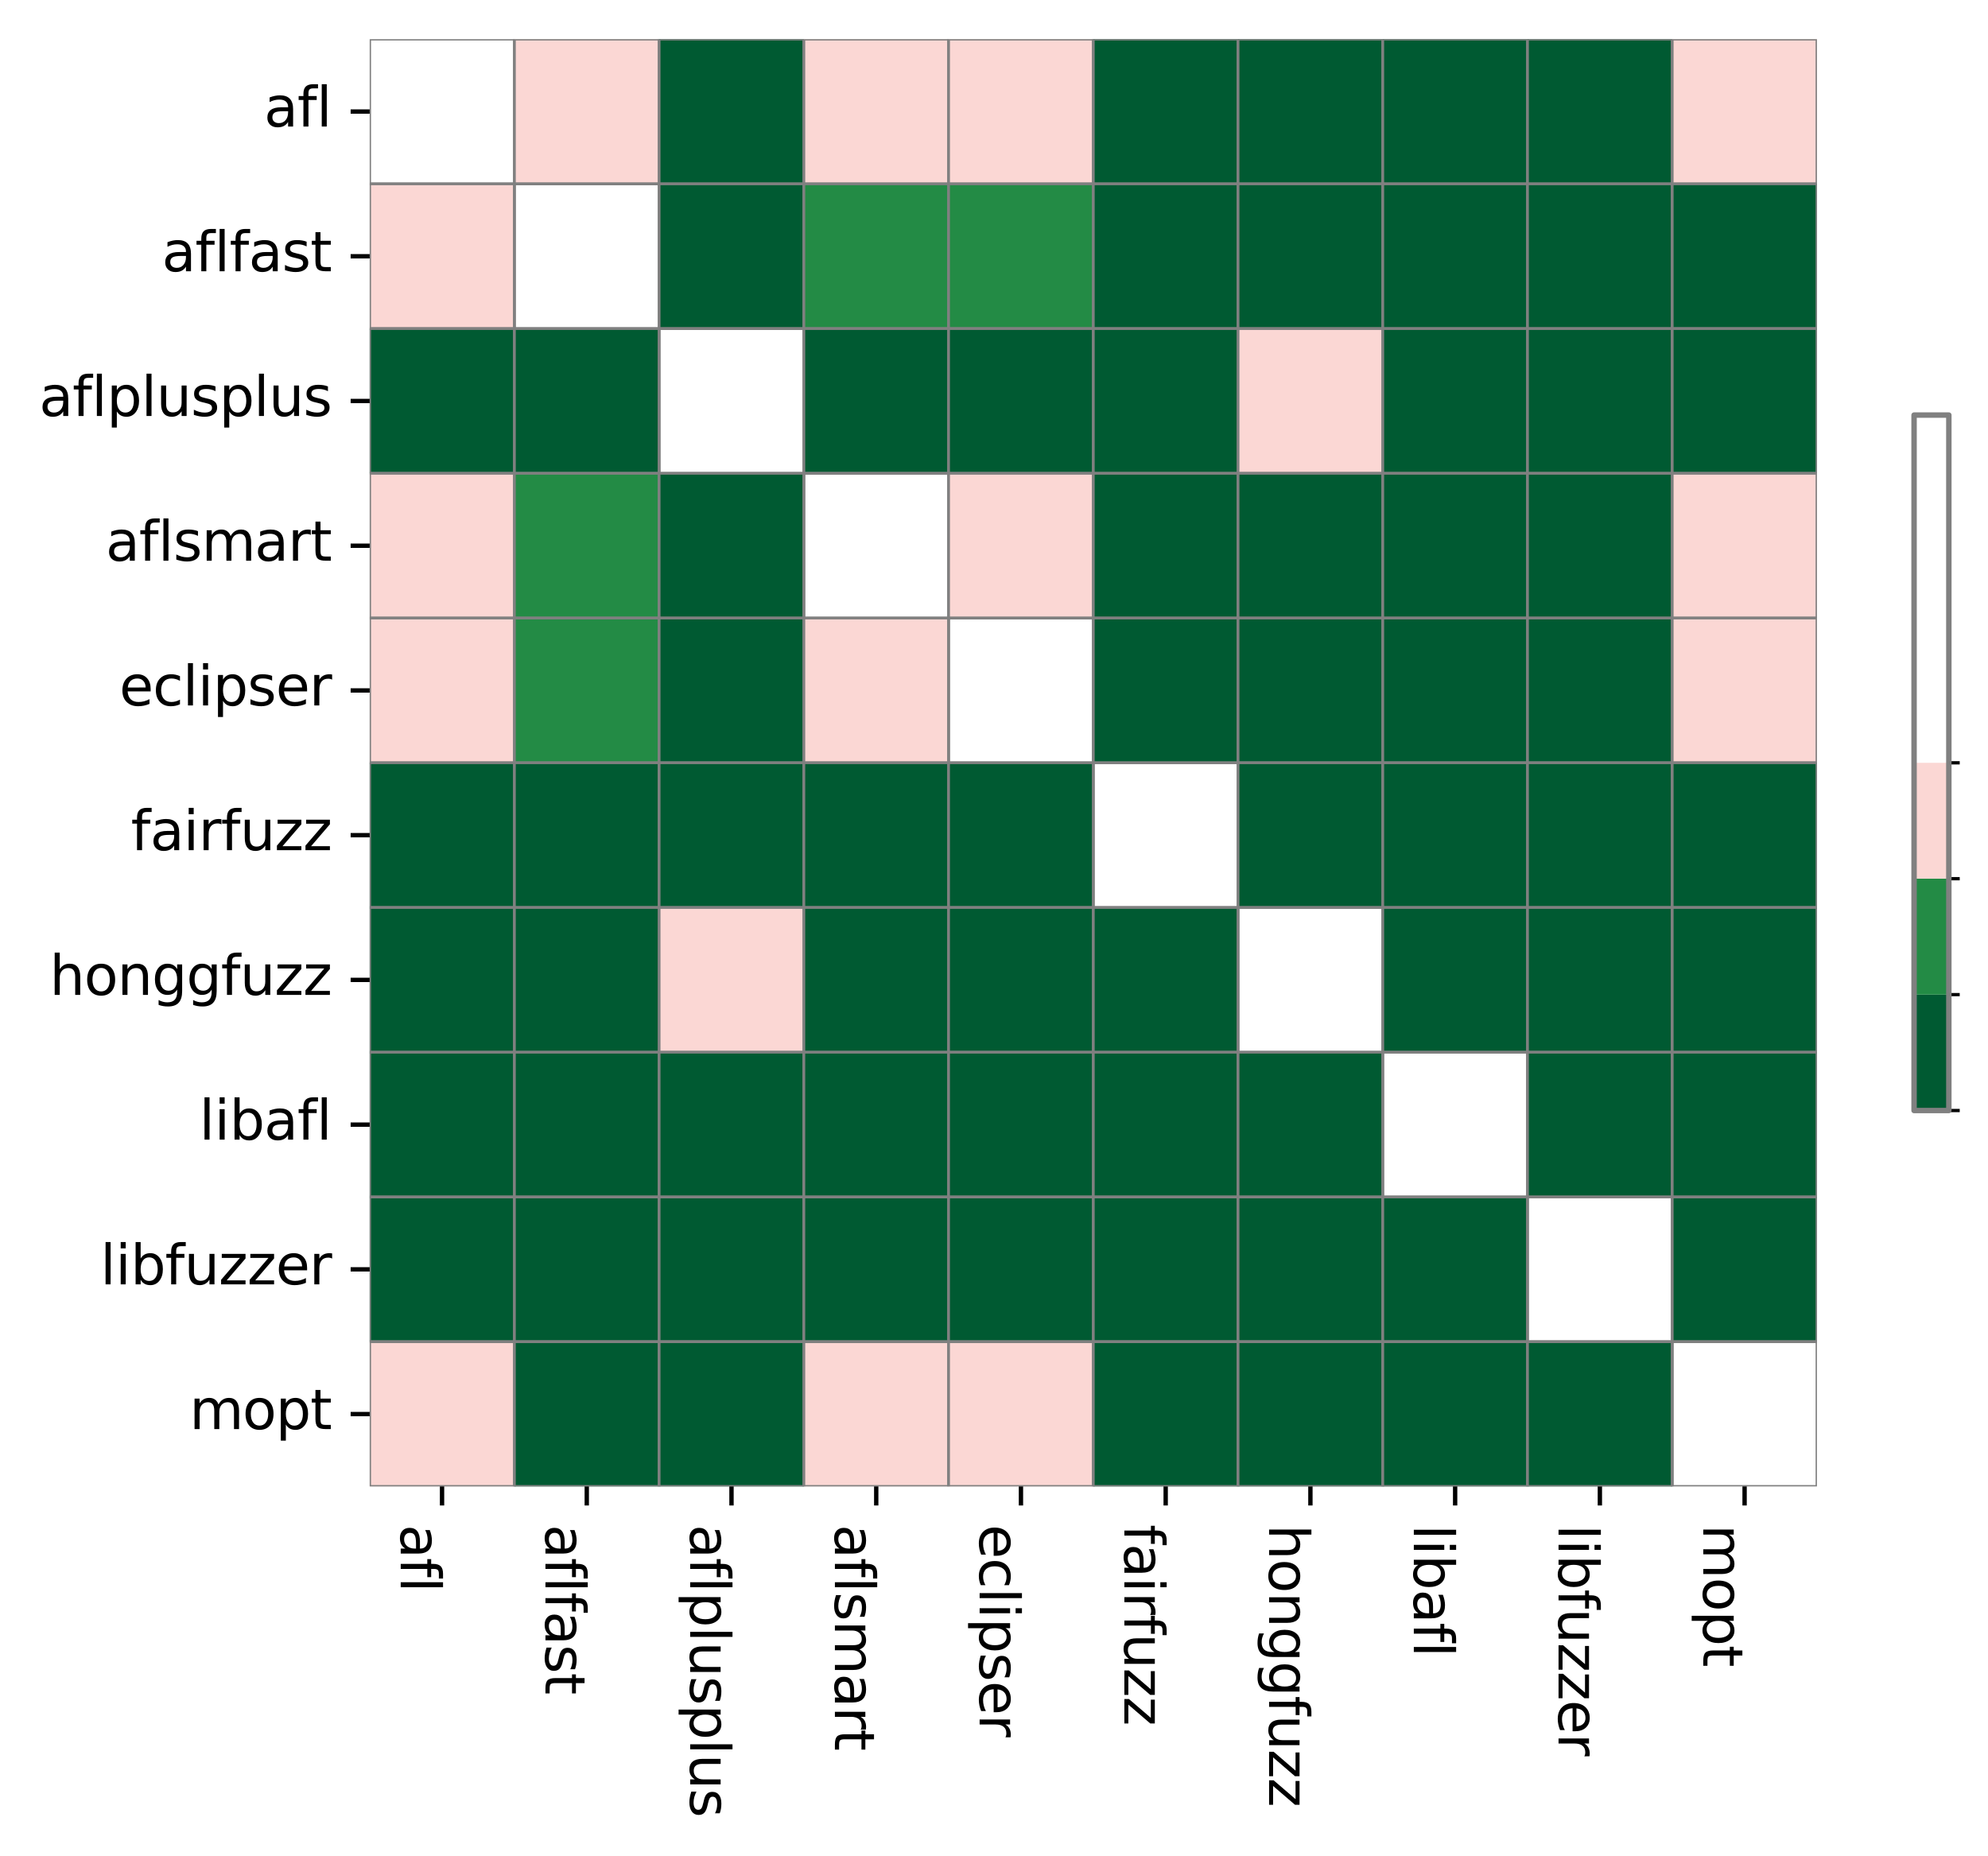 <?xml version="1.0" encoding="utf-8" standalone="no"?>
<!DOCTYPE svg PUBLIC "-//W3C//DTD SVG 1.1//EN"
  "http://www.w3.org/Graphics/SVG/1.1/DTD/svg11.dtd">
<svg xmlns:xlink="http://www.w3.org/1999/xlink" width="365.535pt" height="341.285pt" viewBox="0 0 365.535 341.285" xmlns="http://www.w3.org/2000/svg" version="1.1">
 <defs>
  <style type="text/css">*{stroke-linejoin: round; stroke-linecap: butt}</style>
 </defs>
 <g id="figure_1">
  <g id="patch_1">
   <path d="M 0 341.285 
L 365.535 341.285 
L 365.535 0 
L 0 0 
z
" style="fill: #ffffff"/>
  </g>
  <g id="axes_1">
   <g id="patch_2">
    <path d="M 67.973 273.312 
L 334.085 273.312 
L 334.085 7.2 
L 67.973 7.2 
z
" style="fill: #ffffff"/>
   </g>
   <g id="QuadMesh_1">
    <path d="M 67.973 7.2 
L 94.585 7.2 
L 94.585 33.811 
L 67.973 33.811 
L 67.973 7.2 
" clip-path="url(#pf64eadf00d)" style="fill: none; stroke: #808080; stroke-width: 0.5"/>
    <path d="M 94.585 7.2 
L 121.196 7.2 
L 121.196 33.811 
L 94.585 33.811 
L 94.585 7.2 
" clip-path="url(#pf64eadf00d)" style="fill: #fbd7d4; stroke: #808080; stroke-width: 0.5"/>
    <path d="M 121.196 7.2 
L 147.807 7.2 
L 147.807 33.811 
L 121.196 33.811 
L 121.196 7.2 
" clip-path="url(#pf64eadf00d)" style="fill: #005a32; stroke: #808080; stroke-width: 0.5"/>
    <path d="M 147.807 7.2 
L 174.418 7.2 
L 174.418 33.811 
L 147.807 33.811 
L 147.807 7.2 
" clip-path="url(#pf64eadf00d)" style="fill: #fbd7d4; stroke: #808080; stroke-width: 0.5"/>
    <path d="M 174.418 7.2 
L 201.029 7.2 
L 201.029 33.811 
L 174.418 33.811 
L 174.418 7.2 
" clip-path="url(#pf64eadf00d)" style="fill: #fbd7d4; stroke: #808080; stroke-width: 0.5"/>
    <path d="M 201.029 7.2 
L 227.641 7.2 
L 227.641 33.811 
L 201.029 33.811 
L 201.029 7.2 
" clip-path="url(#pf64eadf00d)" style="fill: #005a32; stroke: #808080; stroke-width: 0.5"/>
    <path d="M 227.641 7.2 
L 254.252 7.2 
L 254.252 33.811 
L 227.641 33.811 
L 227.641 7.2 
" clip-path="url(#pf64eadf00d)" style="fill: #005a32; stroke: #808080; stroke-width: 0.5"/>
    <path d="M 254.252 7.2 
L 280.863 7.2 
L 280.863 33.811 
L 254.252 33.811 
L 254.252 7.2 
" clip-path="url(#pf64eadf00d)" style="fill: #005a32; stroke: #808080; stroke-width: 0.5"/>
    <path d="M 280.863 7.2 
L 307.474 7.2 
L 307.474 33.811 
L 280.863 33.811 
L 280.863 7.2 
" clip-path="url(#pf64eadf00d)" style="fill: #005a32; stroke: #808080; stroke-width: 0.5"/>
    <path d="M 307.474 7.2 
L 334.085 7.2 
L 334.085 33.811 
L 307.474 33.811 
L 307.474 7.2 
" clip-path="url(#pf64eadf00d)" style="fill: #fbd7d4; stroke: #808080; stroke-width: 0.5"/>
    <path d="M 67.973 33.811 
L 94.585 33.811 
L 94.585 60.422 
L 67.973 60.422 
L 67.973 33.811 
" clip-path="url(#pf64eadf00d)" style="fill: #fbd7d4; stroke: #808080; stroke-width: 0.5"/>
    <path d="M 94.585 33.811 
L 121.196 33.811 
L 121.196 60.422 
L 94.585 60.422 
L 94.585 33.811 
" clip-path="url(#pf64eadf00d)" style="fill: none; stroke: #808080; stroke-width: 0.5"/>
    <path d="M 121.196 33.811 
L 147.807 33.811 
L 147.807 60.422 
L 121.196 60.422 
L 121.196 33.811 
" clip-path="url(#pf64eadf00d)" style="fill: #005a32; stroke: #808080; stroke-width: 0.5"/>
    <path d="M 147.807 33.811 
L 174.418 33.811 
L 174.418 60.422 
L 147.807 60.422 
L 147.807 33.811 
" clip-path="url(#pf64eadf00d)" style="fill: #238b45; stroke: #808080; stroke-width: 0.5"/>
    <path d="M 174.418 33.811 
L 201.029 33.811 
L 201.029 60.422 
L 174.418 60.422 
L 174.418 33.811 
" clip-path="url(#pf64eadf00d)" style="fill: #238b45; stroke: #808080; stroke-width: 0.5"/>
    <path d="M 201.029 33.811 
L 227.641 33.811 
L 227.641 60.422 
L 201.029 60.422 
L 201.029 33.811 
" clip-path="url(#pf64eadf00d)" style="fill: #005a32; stroke: #808080; stroke-width: 0.5"/>
    <path d="M 227.641 33.811 
L 254.252 33.811 
L 254.252 60.422 
L 227.641 60.422 
L 227.641 33.811 
" clip-path="url(#pf64eadf00d)" style="fill: #005a32; stroke: #808080; stroke-width: 0.5"/>
    <path d="M 254.252 33.811 
L 280.863 33.811 
L 280.863 60.422 
L 254.252 60.422 
L 254.252 33.811 
" clip-path="url(#pf64eadf00d)" style="fill: #005a32; stroke: #808080; stroke-width: 0.5"/>
    <path d="M 280.863 33.811 
L 307.474 33.811 
L 307.474 60.422 
L 280.863 60.422 
L 280.863 33.811 
" clip-path="url(#pf64eadf00d)" style="fill: #005a32; stroke: #808080; stroke-width: 0.5"/>
    <path d="M 307.474 33.811 
L 334.085 33.811 
L 334.085 60.422 
L 307.474 60.422 
L 307.474 33.811 
" clip-path="url(#pf64eadf00d)" style="fill: #005a32; stroke: #808080; stroke-width: 0.5"/>
    <path d="M 67.973 60.422 
L 94.585 60.422 
L 94.585 87.034 
L 67.973 87.034 
L 67.973 60.422 
" clip-path="url(#pf64eadf00d)" style="fill: #005a32; stroke: #808080; stroke-width: 0.5"/>
    <path d="M 94.585 60.422 
L 121.196 60.422 
L 121.196 87.034 
L 94.585 87.034 
L 94.585 60.422 
" clip-path="url(#pf64eadf00d)" style="fill: #005a32; stroke: #808080; stroke-width: 0.5"/>
    <path d="M 121.196 60.422 
L 147.807 60.422 
L 147.807 87.034 
L 121.196 87.034 
L 121.196 60.422 
" clip-path="url(#pf64eadf00d)" style="fill: none; stroke: #808080; stroke-width: 0.5"/>
    <path d="M 147.807 60.422 
L 174.418 60.422 
L 174.418 87.034 
L 147.807 87.034 
L 147.807 60.422 
" clip-path="url(#pf64eadf00d)" style="fill: #005a32; stroke: #808080; stroke-width: 0.5"/>
    <path d="M 174.418 60.422 
L 201.029 60.422 
L 201.029 87.034 
L 174.418 87.034 
L 174.418 60.422 
" clip-path="url(#pf64eadf00d)" style="fill: #005a32; stroke: #808080; stroke-width: 0.5"/>
    <path d="M 201.029 60.422 
L 227.641 60.422 
L 227.641 87.034 
L 201.029 87.034 
L 201.029 60.422 
" clip-path="url(#pf64eadf00d)" style="fill: #005a32; stroke: #808080; stroke-width: 0.5"/>
    <path d="M 227.641 60.422 
L 254.252 60.422 
L 254.252 87.034 
L 227.641 87.034 
L 227.641 60.422 
" clip-path="url(#pf64eadf00d)" style="fill: #fbd7d4; stroke: #808080; stroke-width: 0.5"/>
    <path d="M 254.252 60.422 
L 280.863 60.422 
L 280.863 87.034 
L 254.252 87.034 
L 254.252 60.422 
" clip-path="url(#pf64eadf00d)" style="fill: #005a32; stroke: #808080; stroke-width: 0.5"/>
    <path d="M 280.863 60.422 
L 307.474 60.422 
L 307.474 87.034 
L 280.863 87.034 
L 280.863 60.422 
" clip-path="url(#pf64eadf00d)" style="fill: #005a32; stroke: #808080; stroke-width: 0.5"/>
    <path d="M 307.474 60.422 
L 334.085 60.422 
L 334.085 87.034 
L 307.474 87.034 
L 307.474 60.422 
" clip-path="url(#pf64eadf00d)" style="fill: #005a32; stroke: #808080; stroke-width: 0.5"/>
    <path d="M 67.973 87.034 
L 94.585 87.034 
L 94.585 113.645 
L 67.973 113.645 
L 67.973 87.034 
" clip-path="url(#pf64eadf00d)" style="fill: #fbd7d4; stroke: #808080; stroke-width: 0.5"/>
    <path d="M 94.585 87.034 
L 121.196 87.034 
L 121.196 113.645 
L 94.585 113.645 
L 94.585 87.034 
" clip-path="url(#pf64eadf00d)" style="fill: #238b45; stroke: #808080; stroke-width: 0.5"/>
    <path d="M 121.196 87.034 
L 147.807 87.034 
L 147.807 113.645 
L 121.196 113.645 
L 121.196 87.034 
" clip-path="url(#pf64eadf00d)" style="fill: #005a32; stroke: #808080; stroke-width: 0.5"/>
    <path d="M 147.807 87.034 
L 174.418 87.034 
L 174.418 113.645 
L 147.807 113.645 
L 147.807 87.034 
" clip-path="url(#pf64eadf00d)" style="fill: none; stroke: #808080; stroke-width: 0.5"/>
    <path d="M 174.418 87.034 
L 201.029 87.034 
L 201.029 113.645 
L 174.418 113.645 
L 174.418 87.034 
" clip-path="url(#pf64eadf00d)" style="fill: #fbd7d4; stroke: #808080; stroke-width: 0.5"/>
    <path d="M 201.029 87.034 
L 227.641 87.034 
L 227.641 113.645 
L 201.029 113.645 
L 201.029 87.034 
" clip-path="url(#pf64eadf00d)" style="fill: #005a32; stroke: #808080; stroke-width: 0.5"/>
    <path d="M 227.641 87.034 
L 254.252 87.034 
L 254.252 113.645 
L 227.641 113.645 
L 227.641 87.034 
" clip-path="url(#pf64eadf00d)" style="fill: #005a32; stroke: #808080; stroke-width: 0.5"/>
    <path d="M 254.252 87.034 
L 280.863 87.034 
L 280.863 113.645 
L 254.252 113.645 
L 254.252 87.034 
" clip-path="url(#pf64eadf00d)" style="fill: #005a32; stroke: #808080; stroke-width: 0.5"/>
    <path d="M 280.863 87.034 
L 307.474 87.034 
L 307.474 113.645 
L 280.863 113.645 
L 280.863 87.034 
" clip-path="url(#pf64eadf00d)" style="fill: #005a32; stroke: #808080; stroke-width: 0.5"/>
    <path d="M 307.474 87.034 
L 334.085 87.034 
L 334.085 113.645 
L 307.474 113.645 
L 307.474 87.034 
" clip-path="url(#pf64eadf00d)" style="fill: #fbd7d4; stroke: #808080; stroke-width: 0.5"/>
    <path d="M 67.973 113.645 
L 94.585 113.645 
L 94.585 140.256 
L 67.973 140.256 
L 67.973 113.645 
" clip-path="url(#pf64eadf00d)" style="fill: #fbd7d4; stroke: #808080; stroke-width: 0.5"/>
    <path d="M 94.585 113.645 
L 121.196 113.645 
L 121.196 140.256 
L 94.585 140.256 
L 94.585 113.645 
" clip-path="url(#pf64eadf00d)" style="fill: #238b45; stroke: #808080; stroke-width: 0.5"/>
    <path d="M 121.196 113.645 
L 147.807 113.645 
L 147.807 140.256 
L 121.196 140.256 
L 121.196 113.645 
" clip-path="url(#pf64eadf00d)" style="fill: #005a32; stroke: #808080; stroke-width: 0.5"/>
    <path d="M 147.807 113.645 
L 174.418 113.645 
L 174.418 140.256 
L 147.807 140.256 
L 147.807 113.645 
" clip-path="url(#pf64eadf00d)" style="fill: #fbd7d4; stroke: #808080; stroke-width: 0.5"/>
    <path d="M 174.418 113.645 
L 201.029 113.645 
L 201.029 140.256 
L 174.418 140.256 
L 174.418 113.645 
" clip-path="url(#pf64eadf00d)" style="fill: none; stroke: #808080; stroke-width: 0.5"/>
    <path d="M 201.029 113.645 
L 227.641 113.645 
L 227.641 140.256 
L 201.029 140.256 
L 201.029 113.645 
" clip-path="url(#pf64eadf00d)" style="fill: #005a32; stroke: #808080; stroke-width: 0.5"/>
    <path d="M 227.641 113.645 
L 254.252 113.645 
L 254.252 140.256 
L 227.641 140.256 
L 227.641 113.645 
" clip-path="url(#pf64eadf00d)" style="fill: #005a32; stroke: #808080; stroke-width: 0.5"/>
    <path d="M 254.252 113.645 
L 280.863 113.645 
L 280.863 140.256 
L 254.252 140.256 
L 254.252 113.645 
" clip-path="url(#pf64eadf00d)" style="fill: #005a32; stroke: #808080; stroke-width: 0.5"/>
    <path d="M 280.863 113.645 
L 307.474 113.645 
L 307.474 140.256 
L 280.863 140.256 
L 280.863 113.645 
" clip-path="url(#pf64eadf00d)" style="fill: #005a32; stroke: #808080; stroke-width: 0.5"/>
    <path d="M 307.474 113.645 
L 334.085 113.645 
L 334.085 140.256 
L 307.474 140.256 
L 307.474 113.645 
" clip-path="url(#pf64eadf00d)" style="fill: #fbd7d4; stroke: #808080; stroke-width: 0.5"/>
    <path d="M 67.973 140.256 
L 94.585 140.256 
L 94.585 166.867 
L 67.973 166.867 
L 67.973 140.256 
" clip-path="url(#pf64eadf00d)" style="fill: #005a32; stroke: #808080; stroke-width: 0.5"/>
    <path d="M 94.585 140.256 
L 121.196 140.256 
L 121.196 166.867 
L 94.585 166.867 
L 94.585 140.256 
" clip-path="url(#pf64eadf00d)" style="fill: #005a32; stroke: #808080; stroke-width: 0.5"/>
    <path d="M 121.196 140.256 
L 147.807 140.256 
L 147.807 166.867 
L 121.196 166.867 
L 121.196 140.256 
" clip-path="url(#pf64eadf00d)" style="fill: #005a32; stroke: #808080; stroke-width: 0.5"/>
    <path d="M 147.807 140.256 
L 174.418 140.256 
L 174.418 166.867 
L 147.807 166.867 
L 147.807 140.256 
" clip-path="url(#pf64eadf00d)" style="fill: #005a32; stroke: #808080; stroke-width: 0.5"/>
    <path d="M 174.418 140.256 
L 201.029 140.256 
L 201.029 166.867 
L 174.418 166.867 
L 174.418 140.256 
" clip-path="url(#pf64eadf00d)" style="fill: #005a32; stroke: #808080; stroke-width: 0.5"/>
    <path d="M 201.029 140.256 
L 227.641 140.256 
L 227.641 166.867 
L 201.029 166.867 
L 201.029 140.256 
" clip-path="url(#pf64eadf00d)" style="fill: none; stroke: #808080; stroke-width: 0.5"/>
    <path d="M 227.641 140.256 
L 254.252 140.256 
L 254.252 166.867 
L 227.641 166.867 
L 227.641 140.256 
" clip-path="url(#pf64eadf00d)" style="fill: #005a32; stroke: #808080; stroke-width: 0.5"/>
    <path d="M 254.252 140.256 
L 280.863 140.256 
L 280.863 166.867 
L 254.252 166.867 
L 254.252 140.256 
" clip-path="url(#pf64eadf00d)" style="fill: #005a32; stroke: #808080; stroke-width: 0.5"/>
    <path d="M 280.863 140.256 
L 307.474 140.256 
L 307.474 166.867 
L 280.863 166.867 
L 280.863 140.256 
" clip-path="url(#pf64eadf00d)" style="fill: #005a32; stroke: #808080; stroke-width: 0.5"/>
    <path d="M 307.474 140.256 
L 334.085 140.256 
L 334.085 166.867 
L 307.474 166.867 
L 307.474 140.256 
" clip-path="url(#pf64eadf00d)" style="fill: #005a32; stroke: #808080; stroke-width: 0.5"/>
    <path d="M 67.973 166.867 
L 94.585 166.867 
L 94.585 193.478 
L 67.973 193.478 
L 67.973 166.867 
" clip-path="url(#pf64eadf00d)" style="fill: #005a32; stroke: #808080; stroke-width: 0.5"/>
    <path d="M 94.585 166.867 
L 121.196 166.867 
L 121.196 193.478 
L 94.585 193.478 
L 94.585 166.867 
" clip-path="url(#pf64eadf00d)" style="fill: #005a32; stroke: #808080; stroke-width: 0.5"/>
    <path d="M 121.196 166.867 
L 147.807 166.867 
L 147.807 193.478 
L 121.196 193.478 
L 121.196 166.867 
" clip-path="url(#pf64eadf00d)" style="fill: #fbd7d4; stroke: #808080; stroke-width: 0.5"/>
    <path d="M 147.807 166.867 
L 174.418 166.867 
L 174.418 193.478 
L 147.807 193.478 
L 147.807 166.867 
" clip-path="url(#pf64eadf00d)" style="fill: #005a32; stroke: #808080; stroke-width: 0.5"/>
    <path d="M 174.418 166.867 
L 201.029 166.867 
L 201.029 193.478 
L 174.418 193.478 
L 174.418 166.867 
" clip-path="url(#pf64eadf00d)" style="fill: #005a32; stroke: #808080; stroke-width: 0.5"/>
    <path d="M 201.029 166.867 
L 227.641 166.867 
L 227.641 193.478 
L 201.029 193.478 
L 201.029 166.867 
" clip-path="url(#pf64eadf00d)" style="fill: #005a32; stroke: #808080; stroke-width: 0.5"/>
    <path d="M 227.641 166.867 
L 254.252 166.867 
L 254.252 193.478 
L 227.641 193.478 
L 227.641 166.867 
" clip-path="url(#pf64eadf00d)" style="fill: none; stroke: #808080; stroke-width: 0.5"/>
    <path d="M 254.252 166.867 
L 280.863 166.867 
L 280.863 193.478 
L 254.252 193.478 
L 254.252 166.867 
" clip-path="url(#pf64eadf00d)" style="fill: #005a32; stroke: #808080; stroke-width: 0.5"/>
    <path d="M 280.863 166.867 
L 307.474 166.867 
L 307.474 193.478 
L 280.863 193.478 
L 280.863 166.867 
" clip-path="url(#pf64eadf00d)" style="fill: #005a32; stroke: #808080; stroke-width: 0.5"/>
    <path d="M 307.474 166.867 
L 334.085 166.867 
L 334.085 193.478 
L 307.474 193.478 
L 307.474 166.867 
" clip-path="url(#pf64eadf00d)" style="fill: #005a32; stroke: #808080; stroke-width: 0.5"/>
    <path d="M 67.973 193.478 
L 94.585 193.478 
L 94.585 220.09 
L 67.973 220.09 
L 67.973 193.478 
" clip-path="url(#pf64eadf00d)" style="fill: #005a32; stroke: #808080; stroke-width: 0.5"/>
    <path d="M 94.585 193.478 
L 121.196 193.478 
L 121.196 220.09 
L 94.585 220.09 
L 94.585 193.478 
" clip-path="url(#pf64eadf00d)" style="fill: #005a32; stroke: #808080; stroke-width: 0.5"/>
    <path d="M 121.196 193.478 
L 147.807 193.478 
L 147.807 220.09 
L 121.196 220.09 
L 121.196 193.478 
" clip-path="url(#pf64eadf00d)" style="fill: #005a32; stroke: #808080; stroke-width: 0.5"/>
    <path d="M 147.807 193.478 
L 174.418 193.478 
L 174.418 220.09 
L 147.807 220.09 
L 147.807 193.478 
" clip-path="url(#pf64eadf00d)" style="fill: #005a32; stroke: #808080; stroke-width: 0.5"/>
    <path d="M 174.418 193.478 
L 201.029 193.478 
L 201.029 220.09 
L 174.418 220.09 
L 174.418 193.478 
" clip-path="url(#pf64eadf00d)" style="fill: #005a32; stroke: #808080; stroke-width: 0.5"/>
    <path d="M 201.029 193.478 
L 227.641 193.478 
L 227.641 220.09 
L 201.029 220.09 
L 201.029 193.478 
" clip-path="url(#pf64eadf00d)" style="fill: #005a32; stroke: #808080; stroke-width: 0.5"/>
    <path d="M 227.641 193.478 
L 254.252 193.478 
L 254.252 220.09 
L 227.641 220.09 
L 227.641 193.478 
" clip-path="url(#pf64eadf00d)" style="fill: #005a32; stroke: #808080; stroke-width: 0.5"/>
    <path d="M 254.252 193.478 
L 280.863 193.478 
L 280.863 220.09 
L 254.252 220.09 
L 254.252 193.478 
" clip-path="url(#pf64eadf00d)" style="fill: none; stroke: #808080; stroke-width: 0.5"/>
    <path d="M 280.863 193.478 
L 307.474 193.478 
L 307.474 220.09 
L 280.863 220.09 
L 280.863 193.478 
" clip-path="url(#pf64eadf00d)" style="fill: #005a32; stroke: #808080; stroke-width: 0.5"/>
    <path d="M 307.474 193.478 
L 334.085 193.478 
L 334.085 220.09 
L 307.474 220.09 
L 307.474 193.478 
" clip-path="url(#pf64eadf00d)" style="fill: #005a32; stroke: #808080; stroke-width: 0.5"/>
    <path d="M 67.973 220.09 
L 94.585 220.09 
L 94.585 246.701 
L 67.973 246.701 
L 67.973 220.09 
" clip-path="url(#pf64eadf00d)" style="fill: #005a32; stroke: #808080; stroke-width: 0.5"/>
    <path d="M 94.585 220.09 
L 121.196 220.09 
L 121.196 246.701 
L 94.585 246.701 
L 94.585 220.09 
" clip-path="url(#pf64eadf00d)" style="fill: #005a32; stroke: #808080; stroke-width: 0.5"/>
    <path d="M 121.196 220.09 
L 147.807 220.09 
L 147.807 246.701 
L 121.196 246.701 
L 121.196 220.09 
" clip-path="url(#pf64eadf00d)" style="fill: #005a32; stroke: #808080; stroke-width: 0.5"/>
    <path d="M 147.807 220.09 
L 174.418 220.09 
L 174.418 246.701 
L 147.807 246.701 
L 147.807 220.09 
" clip-path="url(#pf64eadf00d)" style="fill: #005a32; stroke: #808080; stroke-width: 0.5"/>
    <path d="M 174.418 220.09 
L 201.029 220.09 
L 201.029 246.701 
L 174.418 246.701 
L 174.418 220.09 
" clip-path="url(#pf64eadf00d)" style="fill: #005a32; stroke: #808080; stroke-width: 0.5"/>
    <path d="M 201.029 220.09 
L 227.641 220.09 
L 227.641 246.701 
L 201.029 246.701 
L 201.029 220.09 
" clip-path="url(#pf64eadf00d)" style="fill: #005a32; stroke: #808080; stroke-width: 0.5"/>
    <path d="M 227.641 220.09 
L 254.252 220.09 
L 254.252 246.701 
L 227.641 246.701 
L 227.641 220.09 
" clip-path="url(#pf64eadf00d)" style="fill: #005a32; stroke: #808080; stroke-width: 0.5"/>
    <path d="M 254.252 220.09 
L 280.863 220.09 
L 280.863 246.701 
L 254.252 246.701 
L 254.252 220.09 
" clip-path="url(#pf64eadf00d)" style="fill: #005a32; stroke: #808080; stroke-width: 0.5"/>
    <path d="M 280.863 220.09 
L 307.474 220.09 
L 307.474 246.701 
L 280.863 246.701 
L 280.863 220.09 
" clip-path="url(#pf64eadf00d)" style="fill: none; stroke: #808080; stroke-width: 0.5"/>
    <path d="M 307.474 220.09 
L 334.085 220.09 
L 334.085 246.701 
L 307.474 246.701 
L 307.474 220.09 
" clip-path="url(#pf64eadf00d)" style="fill: #005a32; stroke: #808080; stroke-width: 0.5"/>
    <path d="M 67.973 246.701 
L 94.585 246.701 
L 94.585 273.312 
L 67.973 273.312 
L 67.973 246.701 
" clip-path="url(#pf64eadf00d)" style="fill: #fbd7d4; stroke: #808080; stroke-width: 0.5"/>
    <path d="M 94.585 246.701 
L 121.196 246.701 
L 121.196 273.312 
L 94.585 273.312 
L 94.585 246.701 
" clip-path="url(#pf64eadf00d)" style="fill: #005a32; stroke: #808080; stroke-width: 0.5"/>
    <path d="M 121.196 246.701 
L 147.807 246.701 
L 147.807 273.312 
L 121.196 273.312 
L 121.196 246.701 
" clip-path="url(#pf64eadf00d)" style="fill: #005a32; stroke: #808080; stroke-width: 0.5"/>
    <path d="M 147.807 246.701 
L 174.418 246.701 
L 174.418 273.312 
L 147.807 273.312 
L 147.807 246.701 
" clip-path="url(#pf64eadf00d)" style="fill: #fbd7d4; stroke: #808080; stroke-width: 0.5"/>
    <path d="M 174.418 246.701 
L 201.029 246.701 
L 201.029 273.312 
L 174.418 273.312 
L 174.418 246.701 
" clip-path="url(#pf64eadf00d)" style="fill: #fbd7d4; stroke: #808080; stroke-width: 0.5"/>
    <path d="M 201.029 246.701 
L 227.641 246.701 
L 227.641 273.312 
L 201.029 273.312 
L 201.029 246.701 
" clip-path="url(#pf64eadf00d)" style="fill: #005a32; stroke: #808080; stroke-width: 0.5"/>
    <path d="M 227.641 246.701 
L 254.252 246.701 
L 254.252 273.312 
L 227.641 273.312 
L 227.641 246.701 
" clip-path="url(#pf64eadf00d)" style="fill: #005a32; stroke: #808080; stroke-width: 0.5"/>
    <path d="M 254.252 246.701 
L 280.863 246.701 
L 280.863 273.312 
L 254.252 273.312 
L 254.252 246.701 
" clip-path="url(#pf64eadf00d)" style="fill: #005a32; stroke: #808080; stroke-width: 0.5"/>
    <path d="M 280.863 246.701 
L 307.474 246.701 
L 307.474 273.312 
L 280.863 273.312 
L 280.863 246.701 
" clip-path="url(#pf64eadf00d)" style="fill: #005a32; stroke: #808080; stroke-width: 0.5"/>
    <path d="M 307.474 246.701 
L 334.085 246.701 
L 334.085 273.312 
L 307.474 273.312 
L 307.474 246.701 
" clip-path="url(#pf64eadf00d)" style="fill: none; stroke: #808080; stroke-width: 0.5"/>
   </g>
   <g id="matplotlib.axis_1">
    <g id="xtick_1">
     <g id="line2d_1">
      <defs>
       <path id="m77f803e906" d="M 0 0 
L 0 3.5 
" style="stroke: #000000; stroke-width: 0.8"/>
      </defs>
      <g>
       <use xlink:href="#m77f803e906" x="81.279" y="273.312" style="stroke: #000000; stroke-width: 0.8"/>
      </g>
     </g>
     <g id="text_1">
      <!-- afl -->
      <g transform="translate(73.681 280.312) rotate(-270) scale(0.1 -0.1)">
       <defs>
        <path id="DejaVuSans-61" d="M 2194 1759 
Q 1497 1759 1228 1600 
Q 959 1441 959 1056 
Q 959 750 1161 570 
Q 1363 391 1709 391 
Q 2188 391 2477 730 
Q 2766 1069 2766 1631 
L 2766 1759 
L 2194 1759 
z
M 3341 1997 
L 3341 0 
L 2766 0 
L 2766 531 
Q 2569 213 2275 61 
Q 1981 -91 1556 -91 
Q 1019 -91 701 211 
Q 384 513 384 1019 
Q 384 1609 779 1909 
Q 1175 2209 1959 2209 
L 2766 2209 
L 2766 2266 
Q 2766 2663 2505 2880 
Q 2244 3097 1772 3097 
Q 1472 3097 1187 3025 
Q 903 2953 641 2809 
L 641 3341 
Q 956 3463 1253 3523 
Q 1550 3584 1831 3584 
Q 2591 3584 2966 3190 
Q 3341 2797 3341 1997 
z
" transform="scale(0.016)"/>
        <path id="DejaVuSans-66" d="M 2375 4863 
L 2375 4384 
L 1825 4384 
Q 1516 4384 1395 4259 
Q 1275 4134 1275 3809 
L 1275 3500 
L 2222 3500 
L 2222 3053 
L 1275 3053 
L 1275 0 
L 697 0 
L 697 3053 
L 147 3053 
L 147 3500 
L 697 3500 
L 697 3744 
Q 697 4328 969 4595 
Q 1241 4863 1831 4863 
L 2375 4863 
z
" transform="scale(0.016)"/>
        <path id="DejaVuSans-6c" d="M 603 4863 
L 1178 4863 
L 1178 0 
L 603 0 
L 603 4863 
z
" transform="scale(0.016)"/>
       </defs>
       <use xlink:href="#DejaVuSans-61"/>
       <use xlink:href="#DejaVuSans-66" x="61.279"/>
       <use xlink:href="#DejaVuSans-6c" x="96.484"/>
      </g>
     </g>
    </g>
    <g id="xtick_2">
     <g id="line2d_2">
      <g>
       <use xlink:href="#m77f803e906" x="107.89" y="273.312" style="stroke: #000000; stroke-width: 0.8"/>
      </g>
     </g>
     <g id="text_2">
      <!-- aflfast -->
      <g transform="translate(100.292 280.312) rotate(-270) scale(0.1 -0.1)">
       <defs>
        <path id="DejaVuSans-73" d="M 2834 3397 
L 2834 2853 
Q 2591 2978 2328 3040 
Q 2066 3103 1784 3103 
Q 1356 3103 1142 2972 
Q 928 2841 928 2578 
Q 928 2378 1081 2264 
Q 1234 2150 1697 2047 
L 1894 2003 
Q 2506 1872 2764 1633 
Q 3022 1394 3022 966 
Q 3022 478 2636 193 
Q 2250 -91 1575 -91 
Q 1294 -91 989 -36 
Q 684 19 347 128 
L 347 722 
Q 666 556 975 473 
Q 1284 391 1588 391 
Q 1994 391 2212 530 
Q 2431 669 2431 922 
Q 2431 1156 2273 1281 
Q 2116 1406 1581 1522 
L 1381 1569 
Q 847 1681 609 1914 
Q 372 2147 372 2553 
Q 372 3047 722 3315 
Q 1072 3584 1716 3584 
Q 2034 3584 2315 3537 
Q 2597 3491 2834 3397 
z
" transform="scale(0.016)"/>
        <path id="DejaVuSans-74" d="M 1172 4494 
L 1172 3500 
L 2356 3500 
L 2356 3053 
L 1172 3053 
L 1172 1153 
Q 1172 725 1289 603 
Q 1406 481 1766 481 
L 2356 481 
L 2356 0 
L 1766 0 
Q 1100 0 847 248 
Q 594 497 594 1153 
L 594 3053 
L 172 3053 
L 172 3500 
L 594 3500 
L 594 4494 
L 1172 4494 
z
" transform="scale(0.016)"/>
       </defs>
       <use xlink:href="#DejaVuSans-61"/>
       <use xlink:href="#DejaVuSans-66" x="61.279"/>
       <use xlink:href="#DejaVuSans-6c" x="96.484"/>
       <use xlink:href="#DejaVuSans-66" x="124.268"/>
       <use xlink:href="#DejaVuSans-61" x="159.473"/>
       <use xlink:href="#DejaVuSans-73" x="220.752"/>
       <use xlink:href="#DejaVuSans-74" x="272.852"/>
      </g>
     </g>
    </g>
    <g id="xtick_3">
     <g id="line2d_3">
      <g>
       <use xlink:href="#m77f803e906" x="134.501" y="273.312" style="stroke: #000000; stroke-width: 0.8"/>
      </g>
     </g>
     <g id="text_3">
      <!-- aflplusplus -->
      <g transform="translate(126.903 280.312) rotate(-270) scale(0.1 -0.1)">
       <defs>
        <path id="DejaVuSans-70" d="M 1159 525 
L 1159 -1331 
L 581 -1331 
L 581 3500 
L 1159 3500 
L 1159 2969 
Q 1341 3281 1617 3432 
Q 1894 3584 2278 3584 
Q 2916 3584 3314 3078 
Q 3713 2572 3713 1747 
Q 3713 922 3314 415 
Q 2916 -91 2278 -91 
Q 1894 -91 1617 61 
Q 1341 213 1159 525 
z
M 3116 1747 
Q 3116 2381 2855 2742 
Q 2594 3103 2138 3103 
Q 1681 3103 1420 2742 
Q 1159 2381 1159 1747 
Q 1159 1113 1420 752 
Q 1681 391 2138 391 
Q 2594 391 2855 752 
Q 3116 1113 3116 1747 
z
" transform="scale(0.016)"/>
        <path id="DejaVuSans-75" d="M 544 1381 
L 544 3500 
L 1119 3500 
L 1119 1403 
Q 1119 906 1312 657 
Q 1506 409 1894 409 
Q 2359 409 2629 706 
Q 2900 1003 2900 1516 
L 2900 3500 
L 3475 3500 
L 3475 0 
L 2900 0 
L 2900 538 
Q 2691 219 2414 64 
Q 2138 -91 1772 -91 
Q 1169 -91 856 284 
Q 544 659 544 1381 
z
M 1991 3584 
L 1991 3584 
z
" transform="scale(0.016)"/>
       </defs>
       <use xlink:href="#DejaVuSans-61"/>
       <use xlink:href="#DejaVuSans-66" x="61.279"/>
       <use xlink:href="#DejaVuSans-6c" x="96.484"/>
       <use xlink:href="#DejaVuSans-70" x="124.268"/>
       <use xlink:href="#DejaVuSans-6c" x="187.744"/>
       <use xlink:href="#DejaVuSans-75" x="215.527"/>
       <use xlink:href="#DejaVuSans-73" x="278.906"/>
       <use xlink:href="#DejaVuSans-70" x="331.006"/>
       <use xlink:href="#DejaVuSans-6c" x="394.482"/>
       <use xlink:href="#DejaVuSans-75" x="422.266"/>
       <use xlink:href="#DejaVuSans-73" x="485.645"/>
      </g>
     </g>
    </g>
    <g id="xtick_4">
     <g id="line2d_4">
      <g>
       <use xlink:href="#m77f803e906" x="161.113" y="273.312" style="stroke: #000000; stroke-width: 0.8"/>
      </g>
     </g>
     <g id="text_4">
      <!-- aflsmart -->
      <g transform="translate(153.514 280.312) rotate(-270) scale(0.1 -0.1)">
       <defs>
        <path id="DejaVuSans-6d" d="M 3328 2828 
Q 3544 3216 3844 3400 
Q 4144 3584 4550 3584 
Q 5097 3584 5394 3201 
Q 5691 2819 5691 2113 
L 5691 0 
L 5113 0 
L 5113 2094 
Q 5113 2597 4934 2840 
Q 4756 3084 4391 3084 
Q 3944 3084 3684 2787 
Q 3425 2491 3425 1978 
L 3425 0 
L 2847 0 
L 2847 2094 
Q 2847 2600 2669 2842 
Q 2491 3084 2119 3084 
Q 1678 3084 1418 2786 
Q 1159 2488 1159 1978 
L 1159 0 
L 581 0 
L 581 3500 
L 1159 3500 
L 1159 2956 
Q 1356 3278 1631 3431 
Q 1906 3584 2284 3584 
Q 2666 3584 2933 3390 
Q 3200 3197 3328 2828 
z
" transform="scale(0.016)"/>
        <path id="DejaVuSans-72" d="M 2631 2963 
Q 2534 3019 2420 3045 
Q 2306 3072 2169 3072 
Q 1681 3072 1420 2755 
Q 1159 2438 1159 1844 
L 1159 0 
L 581 0 
L 581 3500 
L 1159 3500 
L 1159 2956 
Q 1341 3275 1631 3429 
Q 1922 3584 2338 3584 
Q 2397 3584 2469 3576 
Q 2541 3569 2628 3553 
L 2631 2963 
z
" transform="scale(0.016)"/>
       </defs>
       <use xlink:href="#DejaVuSans-61"/>
       <use xlink:href="#DejaVuSans-66" x="61.279"/>
       <use xlink:href="#DejaVuSans-6c" x="96.484"/>
       <use xlink:href="#DejaVuSans-73" x="124.268"/>
       <use xlink:href="#DejaVuSans-6d" x="176.367"/>
       <use xlink:href="#DejaVuSans-61" x="273.779"/>
       <use xlink:href="#DejaVuSans-72" x="335.059"/>
       <use xlink:href="#DejaVuSans-74" x="376.172"/>
      </g>
     </g>
    </g>
    <g id="xtick_5">
     <g id="line2d_5">
      <g>
       <use xlink:href="#m77f803e906" x="187.724" y="273.312" style="stroke: #000000; stroke-width: 0.8"/>
      </g>
     </g>
     <g id="text_5">
      <!-- eclipser -->
      <g transform="translate(180.125 280.312) rotate(-270) scale(0.1 -0.1)">
       <defs>
        <path id="DejaVuSans-65" d="M 3597 1894 
L 3597 1613 
L 953 1613 
Q 991 1019 1311 708 
Q 1631 397 2203 397 
Q 2534 397 2845 478 
Q 3156 559 3463 722 
L 3463 178 
Q 3153 47 2828 -22 
Q 2503 -91 2169 -91 
Q 1331 -91 842 396 
Q 353 884 353 1716 
Q 353 2575 817 3079 
Q 1281 3584 2069 3584 
Q 2775 3584 3186 3129 
Q 3597 2675 3597 1894 
z
M 3022 2063 
Q 3016 2534 2758 2815 
Q 2500 3097 2075 3097 
Q 1594 3097 1305 2825 
Q 1016 2553 972 2059 
L 3022 2063 
z
" transform="scale(0.016)"/>
        <path id="DejaVuSans-63" d="M 3122 3366 
L 3122 2828 
Q 2878 2963 2633 3030 
Q 2388 3097 2138 3097 
Q 1578 3097 1268 2742 
Q 959 2388 959 1747 
Q 959 1106 1268 751 
Q 1578 397 2138 397 
Q 2388 397 2633 464 
Q 2878 531 3122 666 
L 3122 134 
Q 2881 22 2623 -34 
Q 2366 -91 2075 -91 
Q 1284 -91 818 406 
Q 353 903 353 1747 
Q 353 2603 823 3093 
Q 1294 3584 2113 3584 
Q 2378 3584 2631 3529 
Q 2884 3475 3122 3366 
z
" transform="scale(0.016)"/>
        <path id="DejaVuSans-69" d="M 603 3500 
L 1178 3500 
L 1178 0 
L 603 0 
L 603 3500 
z
M 603 4863 
L 1178 4863 
L 1178 4134 
L 603 4134 
L 603 4863 
z
" transform="scale(0.016)"/>
       </defs>
       <use xlink:href="#DejaVuSans-65"/>
       <use xlink:href="#DejaVuSans-63" x="61.523"/>
       <use xlink:href="#DejaVuSans-6c" x="116.504"/>
       <use xlink:href="#DejaVuSans-69" x="144.287"/>
       <use xlink:href="#DejaVuSans-70" x="172.07"/>
       <use xlink:href="#DejaVuSans-73" x="235.547"/>
       <use xlink:href="#DejaVuSans-65" x="287.646"/>
       <use xlink:href="#DejaVuSans-72" x="349.17"/>
      </g>
     </g>
    </g>
    <g id="xtick_6">
     <g id="line2d_6">
      <g>
       <use xlink:href="#m77f803e906" x="214.335" y="273.312" style="stroke: #000000; stroke-width: 0.8"/>
      </g>
     </g>
     <g id="text_6">
      <!-- fairfuzz -->
      <g transform="translate(206.737 280.312) rotate(-270) scale(0.1 -0.1)">
       <defs>
        <path id="DejaVuSans-7a" d="M 353 3500 
L 3084 3500 
L 3084 2975 
L 922 459 
L 3084 459 
L 3084 0 
L 275 0 
L 275 525 
L 2438 3041 
L 353 3041 
L 353 3500 
z
" transform="scale(0.016)"/>
       </defs>
       <use xlink:href="#DejaVuSans-66"/>
       <use xlink:href="#DejaVuSans-61" x="35.205"/>
       <use xlink:href="#DejaVuSans-69" x="96.484"/>
       <use xlink:href="#DejaVuSans-72" x="124.268"/>
       <use xlink:href="#DejaVuSans-66" x="165.381"/>
       <use xlink:href="#DejaVuSans-75" x="200.586"/>
       <use xlink:href="#DejaVuSans-7a" x="263.965"/>
       <use xlink:href="#DejaVuSans-7a" x="316.455"/>
      </g>
     </g>
    </g>
    <g id="xtick_7">
     <g id="line2d_7">
      <g>
       <use xlink:href="#m77f803e906" x="240.946" y="273.312" style="stroke: #000000; stroke-width: 0.8"/>
      </g>
     </g>
     <g id="text_7">
      <!-- honggfuzz -->
      <g transform="translate(233.348 280.312) rotate(-270) scale(0.1 -0.1)">
       <defs>
        <path id="DejaVuSans-68" d="M 3513 2113 
L 3513 0 
L 2938 0 
L 2938 2094 
Q 2938 2591 2744 2837 
Q 2550 3084 2163 3084 
Q 1697 3084 1428 2787 
Q 1159 2491 1159 1978 
L 1159 0 
L 581 0 
L 581 4863 
L 1159 4863 
L 1159 2956 
Q 1366 3272 1645 3428 
Q 1925 3584 2291 3584 
Q 2894 3584 3203 3211 
Q 3513 2838 3513 2113 
z
" transform="scale(0.016)"/>
        <path id="DejaVuSans-6f" d="M 1959 3097 
Q 1497 3097 1228 2736 
Q 959 2375 959 1747 
Q 959 1119 1226 758 
Q 1494 397 1959 397 
Q 2419 397 2687 759 
Q 2956 1122 2956 1747 
Q 2956 2369 2687 2733 
Q 2419 3097 1959 3097 
z
M 1959 3584 
Q 2709 3584 3137 3096 
Q 3566 2609 3566 1747 
Q 3566 888 3137 398 
Q 2709 -91 1959 -91 
Q 1206 -91 779 398 
Q 353 888 353 1747 
Q 353 2609 779 3096 
Q 1206 3584 1959 3584 
z
" transform="scale(0.016)"/>
        <path id="DejaVuSans-6e" d="M 3513 2113 
L 3513 0 
L 2938 0 
L 2938 2094 
Q 2938 2591 2744 2837 
Q 2550 3084 2163 3084 
Q 1697 3084 1428 2787 
Q 1159 2491 1159 1978 
L 1159 0 
L 581 0 
L 581 3500 
L 1159 3500 
L 1159 2956 
Q 1366 3272 1645 3428 
Q 1925 3584 2291 3584 
Q 2894 3584 3203 3211 
Q 3513 2838 3513 2113 
z
" transform="scale(0.016)"/>
        <path id="DejaVuSans-67" d="M 2906 1791 
Q 2906 2416 2648 2759 
Q 2391 3103 1925 3103 
Q 1463 3103 1205 2759 
Q 947 2416 947 1791 
Q 947 1169 1205 825 
Q 1463 481 1925 481 
Q 2391 481 2648 825 
Q 2906 1169 2906 1791 
z
M 3481 434 
Q 3481 -459 3084 -895 
Q 2688 -1331 1869 -1331 
Q 1566 -1331 1297 -1286 
Q 1028 -1241 775 -1147 
L 775 -588 
Q 1028 -725 1275 -790 
Q 1522 -856 1778 -856 
Q 2344 -856 2625 -561 
Q 2906 -266 2906 331 
L 2906 616 
Q 2728 306 2450 153 
Q 2172 0 1784 0 
Q 1141 0 747 490 
Q 353 981 353 1791 
Q 353 2603 747 3093 
Q 1141 3584 1784 3584 
Q 2172 3584 2450 3431 
Q 2728 3278 2906 2969 
L 2906 3500 
L 3481 3500 
L 3481 434 
z
" transform="scale(0.016)"/>
       </defs>
       <use xlink:href="#DejaVuSans-68"/>
       <use xlink:href="#DejaVuSans-6f" x="63.379"/>
       <use xlink:href="#DejaVuSans-6e" x="124.561"/>
       <use xlink:href="#DejaVuSans-67" x="187.939"/>
       <use xlink:href="#DejaVuSans-67" x="251.416"/>
       <use xlink:href="#DejaVuSans-66" x="314.893"/>
       <use xlink:href="#DejaVuSans-75" x="350.098"/>
       <use xlink:href="#DejaVuSans-7a" x="413.477"/>
       <use xlink:href="#DejaVuSans-7a" x="465.967"/>
      </g>
     </g>
    </g>
    <g id="xtick_8">
     <g id="line2d_8">
      <g>
       <use xlink:href="#m77f803e906" x="267.557" y="273.312" style="stroke: #000000; stroke-width: 0.8"/>
      </g>
     </g>
     <g id="text_8">
      <!-- libafl -->
      <g transform="translate(259.959 280.312) rotate(-270) scale(0.1 -0.1)">
       <defs>
        <path id="DejaVuSans-62" d="M 3116 1747 
Q 3116 2381 2855 2742 
Q 2594 3103 2138 3103 
Q 1681 3103 1420 2742 
Q 1159 2381 1159 1747 
Q 1159 1113 1420 752 
Q 1681 391 2138 391 
Q 2594 391 2855 752 
Q 3116 1113 3116 1747 
z
M 1159 2969 
Q 1341 3281 1617 3432 
Q 1894 3584 2278 3584 
Q 2916 3584 3314 3078 
Q 3713 2572 3713 1747 
Q 3713 922 3314 415 
Q 2916 -91 2278 -91 
Q 1894 -91 1617 61 
Q 1341 213 1159 525 
L 1159 0 
L 581 0 
L 581 4863 
L 1159 4863 
L 1159 2969 
z
" transform="scale(0.016)"/>
       </defs>
       <use xlink:href="#DejaVuSans-6c"/>
       <use xlink:href="#DejaVuSans-69" x="27.783"/>
       <use xlink:href="#DejaVuSans-62" x="55.566"/>
       <use xlink:href="#DejaVuSans-61" x="119.043"/>
       <use xlink:href="#DejaVuSans-66" x="180.322"/>
       <use xlink:href="#DejaVuSans-6c" x="215.527"/>
      </g>
     </g>
    </g>
    <g id="xtick_9">
     <g id="line2d_9">
      <g>
       <use xlink:href="#m77f803e906" x="294.169" y="273.312" style="stroke: #000000; stroke-width: 0.8"/>
      </g>
     </g>
     <g id="text_9">
      <!-- libfuzzer -->
      <g transform="translate(286.57 280.312) rotate(-270) scale(0.1 -0.1)">
       <use xlink:href="#DejaVuSans-6c"/>
       <use xlink:href="#DejaVuSans-69" x="27.783"/>
       <use xlink:href="#DejaVuSans-62" x="55.566"/>
       <use xlink:href="#DejaVuSans-66" x="119.043"/>
       <use xlink:href="#DejaVuSans-75" x="154.248"/>
       <use xlink:href="#DejaVuSans-7a" x="217.627"/>
       <use xlink:href="#DejaVuSans-7a" x="270.117"/>
       <use xlink:href="#DejaVuSans-65" x="322.607"/>
       <use xlink:href="#DejaVuSans-72" x="384.131"/>
      </g>
     </g>
    </g>
    <g id="xtick_10">
     <g id="line2d_10">
      <g>
       <use xlink:href="#m77f803e906" x="320.78" y="273.312" style="stroke: #000000; stroke-width: 0.8"/>
      </g>
     </g>
     <g id="text_10">
      <!-- mopt -->
      <g transform="translate(313.181 280.312) rotate(-270) scale(0.1 -0.1)">
       <use xlink:href="#DejaVuSans-6d"/>
       <use xlink:href="#DejaVuSans-6f" x="97.412"/>
       <use xlink:href="#DejaVuSans-70" x="158.594"/>
       <use xlink:href="#DejaVuSans-74" x="222.07"/>
      </g>
     </g>
    </g>
   </g>
   <g id="matplotlib.axis_2">
    <g id="ytick_1">
     <g id="line2d_11">
      <defs>
       <path id="mb939890464" d="M 0 0 
L -3.5 0 
" style="stroke: #000000; stroke-width: 0.8"/>
      </defs>
      <g>
       <use xlink:href="#mb939890464" x="67.973" y="20.506" style="stroke: #000000; stroke-width: 0.8"/>
      </g>
     </g>
     <g id="text_11">
      <!-- afl -->
      <g transform="translate(48.547 23.265) scale(0.1 -0.1)">
       <use xlink:href="#DejaVuSans-61"/>
       <use xlink:href="#DejaVuSans-66" x="61.279"/>
       <use xlink:href="#DejaVuSans-6c" x="96.484"/>
      </g>
     </g>
    </g>
    <g id="ytick_2">
     <g id="line2d_12">
      <g>
       <use xlink:href="#mb939890464" x="67.973" y="47.117" style="stroke: #000000; stroke-width: 0.8"/>
      </g>
     </g>
     <g id="text_12">
      <!-- aflfast -->
      <g transform="translate(29.769 49.876) scale(0.1 -0.1)">
       <use xlink:href="#DejaVuSans-61"/>
       <use xlink:href="#DejaVuSans-66" x="61.279"/>
       <use xlink:href="#DejaVuSans-6c" x="96.484"/>
       <use xlink:href="#DejaVuSans-66" x="124.268"/>
       <use xlink:href="#DejaVuSans-61" x="159.473"/>
       <use xlink:href="#DejaVuSans-73" x="220.752"/>
       <use xlink:href="#DejaVuSans-74" x="272.852"/>
      </g>
     </g>
    </g>
    <g id="ytick_3">
     <g id="line2d_13">
      <g>
       <use xlink:href="#mb939890464" x="67.973" y="73.728" style="stroke: #000000; stroke-width: 0.8"/>
      </g>
     </g>
     <g id="text_13">
      <!-- aflplusplus -->
      <g transform="translate(7.2 76.487) scale(0.1 -0.1)">
       <use xlink:href="#DejaVuSans-61"/>
       <use xlink:href="#DejaVuSans-66" x="61.279"/>
       <use xlink:href="#DejaVuSans-6c" x="96.484"/>
       <use xlink:href="#DejaVuSans-70" x="124.268"/>
       <use xlink:href="#DejaVuSans-6c" x="187.744"/>
       <use xlink:href="#DejaVuSans-75" x="215.527"/>
       <use xlink:href="#DejaVuSans-73" x="278.906"/>
       <use xlink:href="#DejaVuSans-70" x="331.006"/>
       <use xlink:href="#DejaVuSans-6c" x="394.482"/>
       <use xlink:href="#DejaVuSans-75" x="422.266"/>
       <use xlink:href="#DejaVuSans-73" x="485.645"/>
      </g>
     </g>
    </g>
    <g id="ytick_4">
     <g id="line2d_14">
      <g>
       <use xlink:href="#mb939890464" x="67.973" y="100.339" style="stroke: #000000; stroke-width: 0.8"/>
      </g>
     </g>
     <g id="text_14">
      <!-- aflsmart -->
      <g transform="translate(19.438 103.099) scale(0.1 -0.1)">
       <use xlink:href="#DejaVuSans-61"/>
       <use xlink:href="#DejaVuSans-66" x="61.279"/>
       <use xlink:href="#DejaVuSans-6c" x="96.484"/>
       <use xlink:href="#DejaVuSans-73" x="124.268"/>
       <use xlink:href="#DejaVuSans-6d" x="176.367"/>
       <use xlink:href="#DejaVuSans-61" x="273.779"/>
       <use xlink:href="#DejaVuSans-72" x="335.059"/>
       <use xlink:href="#DejaVuSans-74" x="376.172"/>
      </g>
     </g>
    </g>
    <g id="ytick_5">
     <g id="line2d_15">
      <g>
       <use xlink:href="#mb939890464" x="67.973" y="126.95" style="stroke: #000000; stroke-width: 0.8"/>
      </g>
     </g>
     <g id="text_15">
      <!-- eclipser -->
      <g transform="translate(21.944 129.71) scale(0.1 -0.1)">
       <use xlink:href="#DejaVuSans-65"/>
       <use xlink:href="#DejaVuSans-63" x="61.523"/>
       <use xlink:href="#DejaVuSans-6c" x="116.504"/>
       <use xlink:href="#DejaVuSans-69" x="144.287"/>
       <use xlink:href="#DejaVuSans-70" x="172.07"/>
       <use xlink:href="#DejaVuSans-73" x="235.547"/>
       <use xlink:href="#DejaVuSans-65" x="287.646"/>
       <use xlink:href="#DejaVuSans-72" x="349.17"/>
      </g>
     </g>
    </g>
    <g id="ytick_6">
     <g id="line2d_16">
      <g>
       <use xlink:href="#mb939890464" x="67.973" y="153.562" style="stroke: #000000; stroke-width: 0.8"/>
      </g>
     </g>
     <g id="text_16">
      <!-- fairfuzz -->
      <g transform="translate(24.081 156.321) scale(0.1 -0.1)">
       <use xlink:href="#DejaVuSans-66"/>
       <use xlink:href="#DejaVuSans-61" x="35.205"/>
       <use xlink:href="#DejaVuSans-69" x="96.484"/>
       <use xlink:href="#DejaVuSans-72" x="124.268"/>
       <use xlink:href="#DejaVuSans-66" x="165.381"/>
       <use xlink:href="#DejaVuSans-75" x="200.586"/>
       <use xlink:href="#DejaVuSans-7a" x="263.965"/>
       <use xlink:href="#DejaVuSans-7a" x="316.455"/>
      </g>
     </g>
    </g>
    <g id="ytick_7">
     <g id="line2d_17">
      <g>
       <use xlink:href="#mb939890464" x="67.973" y="180.173" style="stroke: #000000; stroke-width: 0.8"/>
      </g>
     </g>
     <g id="text_17">
      <!-- honggfuzz -->
      <g transform="translate(9.128 182.932) scale(0.1 -0.1)">
       <use xlink:href="#DejaVuSans-68"/>
       <use xlink:href="#DejaVuSans-6f" x="63.379"/>
       <use xlink:href="#DejaVuSans-6e" x="124.561"/>
       <use xlink:href="#DejaVuSans-67" x="187.939"/>
       <use xlink:href="#DejaVuSans-67" x="251.416"/>
       <use xlink:href="#DejaVuSans-66" x="314.893"/>
       <use xlink:href="#DejaVuSans-75" x="350.098"/>
       <use xlink:href="#DejaVuSans-7a" x="413.477"/>
       <use xlink:href="#DejaVuSans-7a" x="465.967"/>
      </g>
     </g>
    </g>
    <g id="ytick_8">
     <g id="line2d_18">
      <g>
       <use xlink:href="#mb939890464" x="67.973" y="206.784" style="stroke: #000000; stroke-width: 0.8"/>
      </g>
     </g>
     <g id="text_18">
      <!-- libafl -->
      <g transform="translate(36.642 209.543) scale(0.1 -0.1)">
       <use xlink:href="#DejaVuSans-6c"/>
       <use xlink:href="#DejaVuSans-69" x="27.783"/>
       <use xlink:href="#DejaVuSans-62" x="55.566"/>
       <use xlink:href="#DejaVuSans-61" x="119.043"/>
       <use xlink:href="#DejaVuSans-66" x="180.322"/>
       <use xlink:href="#DejaVuSans-6c" x="215.527"/>
      </g>
     </g>
    </g>
    <g id="ytick_9">
     <g id="line2d_19">
      <g>
       <use xlink:href="#mb939890464" x="67.973" y="233.395" style="stroke: #000000; stroke-width: 0.8"/>
      </g>
     </g>
     <g id="text_19">
      <!-- libfuzzer -->
      <g transform="translate(18.45 236.155) scale(0.1 -0.1)">
       <use xlink:href="#DejaVuSans-6c"/>
       <use xlink:href="#DejaVuSans-69" x="27.783"/>
       <use xlink:href="#DejaVuSans-62" x="55.566"/>
       <use xlink:href="#DejaVuSans-66" x="119.043"/>
       <use xlink:href="#DejaVuSans-75" x="154.248"/>
       <use xlink:href="#DejaVuSans-7a" x="217.627"/>
       <use xlink:href="#DejaVuSans-7a" x="270.117"/>
       <use xlink:href="#DejaVuSans-65" x="322.607"/>
       <use xlink:href="#DejaVuSans-72" x="384.131"/>
      </g>
     </g>
    </g>
    <g id="ytick_10">
     <g id="line2d_20">
      <g>
       <use xlink:href="#mb939890464" x="67.973" y="260.006" style="stroke: #000000; stroke-width: 0.8"/>
      </g>
     </g>
     <g id="text_20">
      <!-- mopt -->
      <g transform="translate(34.845 262.766) scale(0.1 -0.1)">
       <use xlink:href="#DejaVuSans-6d"/>
       <use xlink:href="#DejaVuSans-6f" x="97.412"/>
       <use xlink:href="#DejaVuSans-70" x="158.594"/>
       <use xlink:href="#DejaVuSans-74" x="222.07"/>
      </g>
     </g>
    </g>
   </g>
  </g>
  <g id="axes_2">
   <g id="patch_3">
    <path d="M 351.941 204.192 
L 358.335 204.192 
L 358.335 76.32 
L 351.941 76.32 
z
" style="fill: #ffffff"/>
   </g>
   <g id="QuadMesh_2">
    <path d="M 351.941 204.192 
L 358.335 204.192 
L 358.335 182.88 
L 351.941 182.88 
L 351.941 204.192 
" clip-path="url(#p4750477324)" style="fill: #005a32"/>
    <path d="M 351.941 182.88 
L 358.335 182.88 
L 358.335 161.568 
L 351.941 161.568 
L 351.941 182.88 
" clip-path="url(#p4750477324)" style="fill: #238b45"/>
    <path d="M 351.941 161.568 
L 358.335 161.568 
L 358.335 140.256 
L 351.941 140.256 
L 351.941 161.568 
" clip-path="url(#p4750477324)" style="fill: #fbd7d4"/>
   </g>
   <g id="matplotlib.axis_3"/>
   <g id="matplotlib.axis_4">
    <g id="ytick_11">
     <g id="line2d_21"/>
    </g>
    <g id="ytick_12">
     <g id="line2d_22"/>
    </g>
    <g id="ytick_13">
     <g id="line2d_23"/>
    </g>
    <g id="ytick_14">
     <g id="line2d_24"/>
    </g>
    <g id="ytick_15">
     <g id="line2d_25">
      <defs>
       <path id="m311e860685" d="M 0 0 
L 2 0 
" style="stroke: #000000; stroke-width: 0.6"/>
      </defs>
      <g>
       <use xlink:href="#m311e860685" x="358.335" y="204.192" style="stroke: #000000; stroke-width: 0.6"/>
      </g>
     </g>
    </g>
    <g id="ytick_16">
     <g id="line2d_26">
      <g>
       <use xlink:href="#m311e860685" x="358.335" y="182.88" style="stroke: #000000; stroke-width: 0.6"/>
      </g>
     </g>
    </g>
    <g id="ytick_17">
     <g id="line2d_27">
      <g>
       <use xlink:href="#m311e860685" x="358.335" y="161.568" style="stroke: #000000; stroke-width: 0.6"/>
      </g>
     </g>
    </g>
    <g id="ytick_18">
     <g id="line2d_28">
      <g>
       <use xlink:href="#m311e860685" x="358.335" y="140.256" style="stroke: #000000; stroke-width: 0.6"/>
      </g>
     </g>
    </g>
   </g>
   <g id="LineCollection_1"/>
   <g id="patch_4">
    <path d="M 351.941 204.192 
L 355.138 204.192 
L 358.335 204.192 
L 358.335 76.32 
L 355.138 76.32 
L 351.941 76.32 
L 351.941 204.192 
z
" style="fill: none; stroke: #808080; stroke-linejoin: miter; stroke-linecap: square"/>
   </g>
  </g>
 </g>
 <defs>
  <clipPath id="pf64eadf00d">
   <rect x="67.973" y="7.2" width="266.112" height="266.112"/>
  </clipPath>
  <clipPath id="p4750477324">
   <rect x="351.941" y="76.32" width="6.394" height="127.872"/>
  </clipPath>
 </defs>
</svg>
